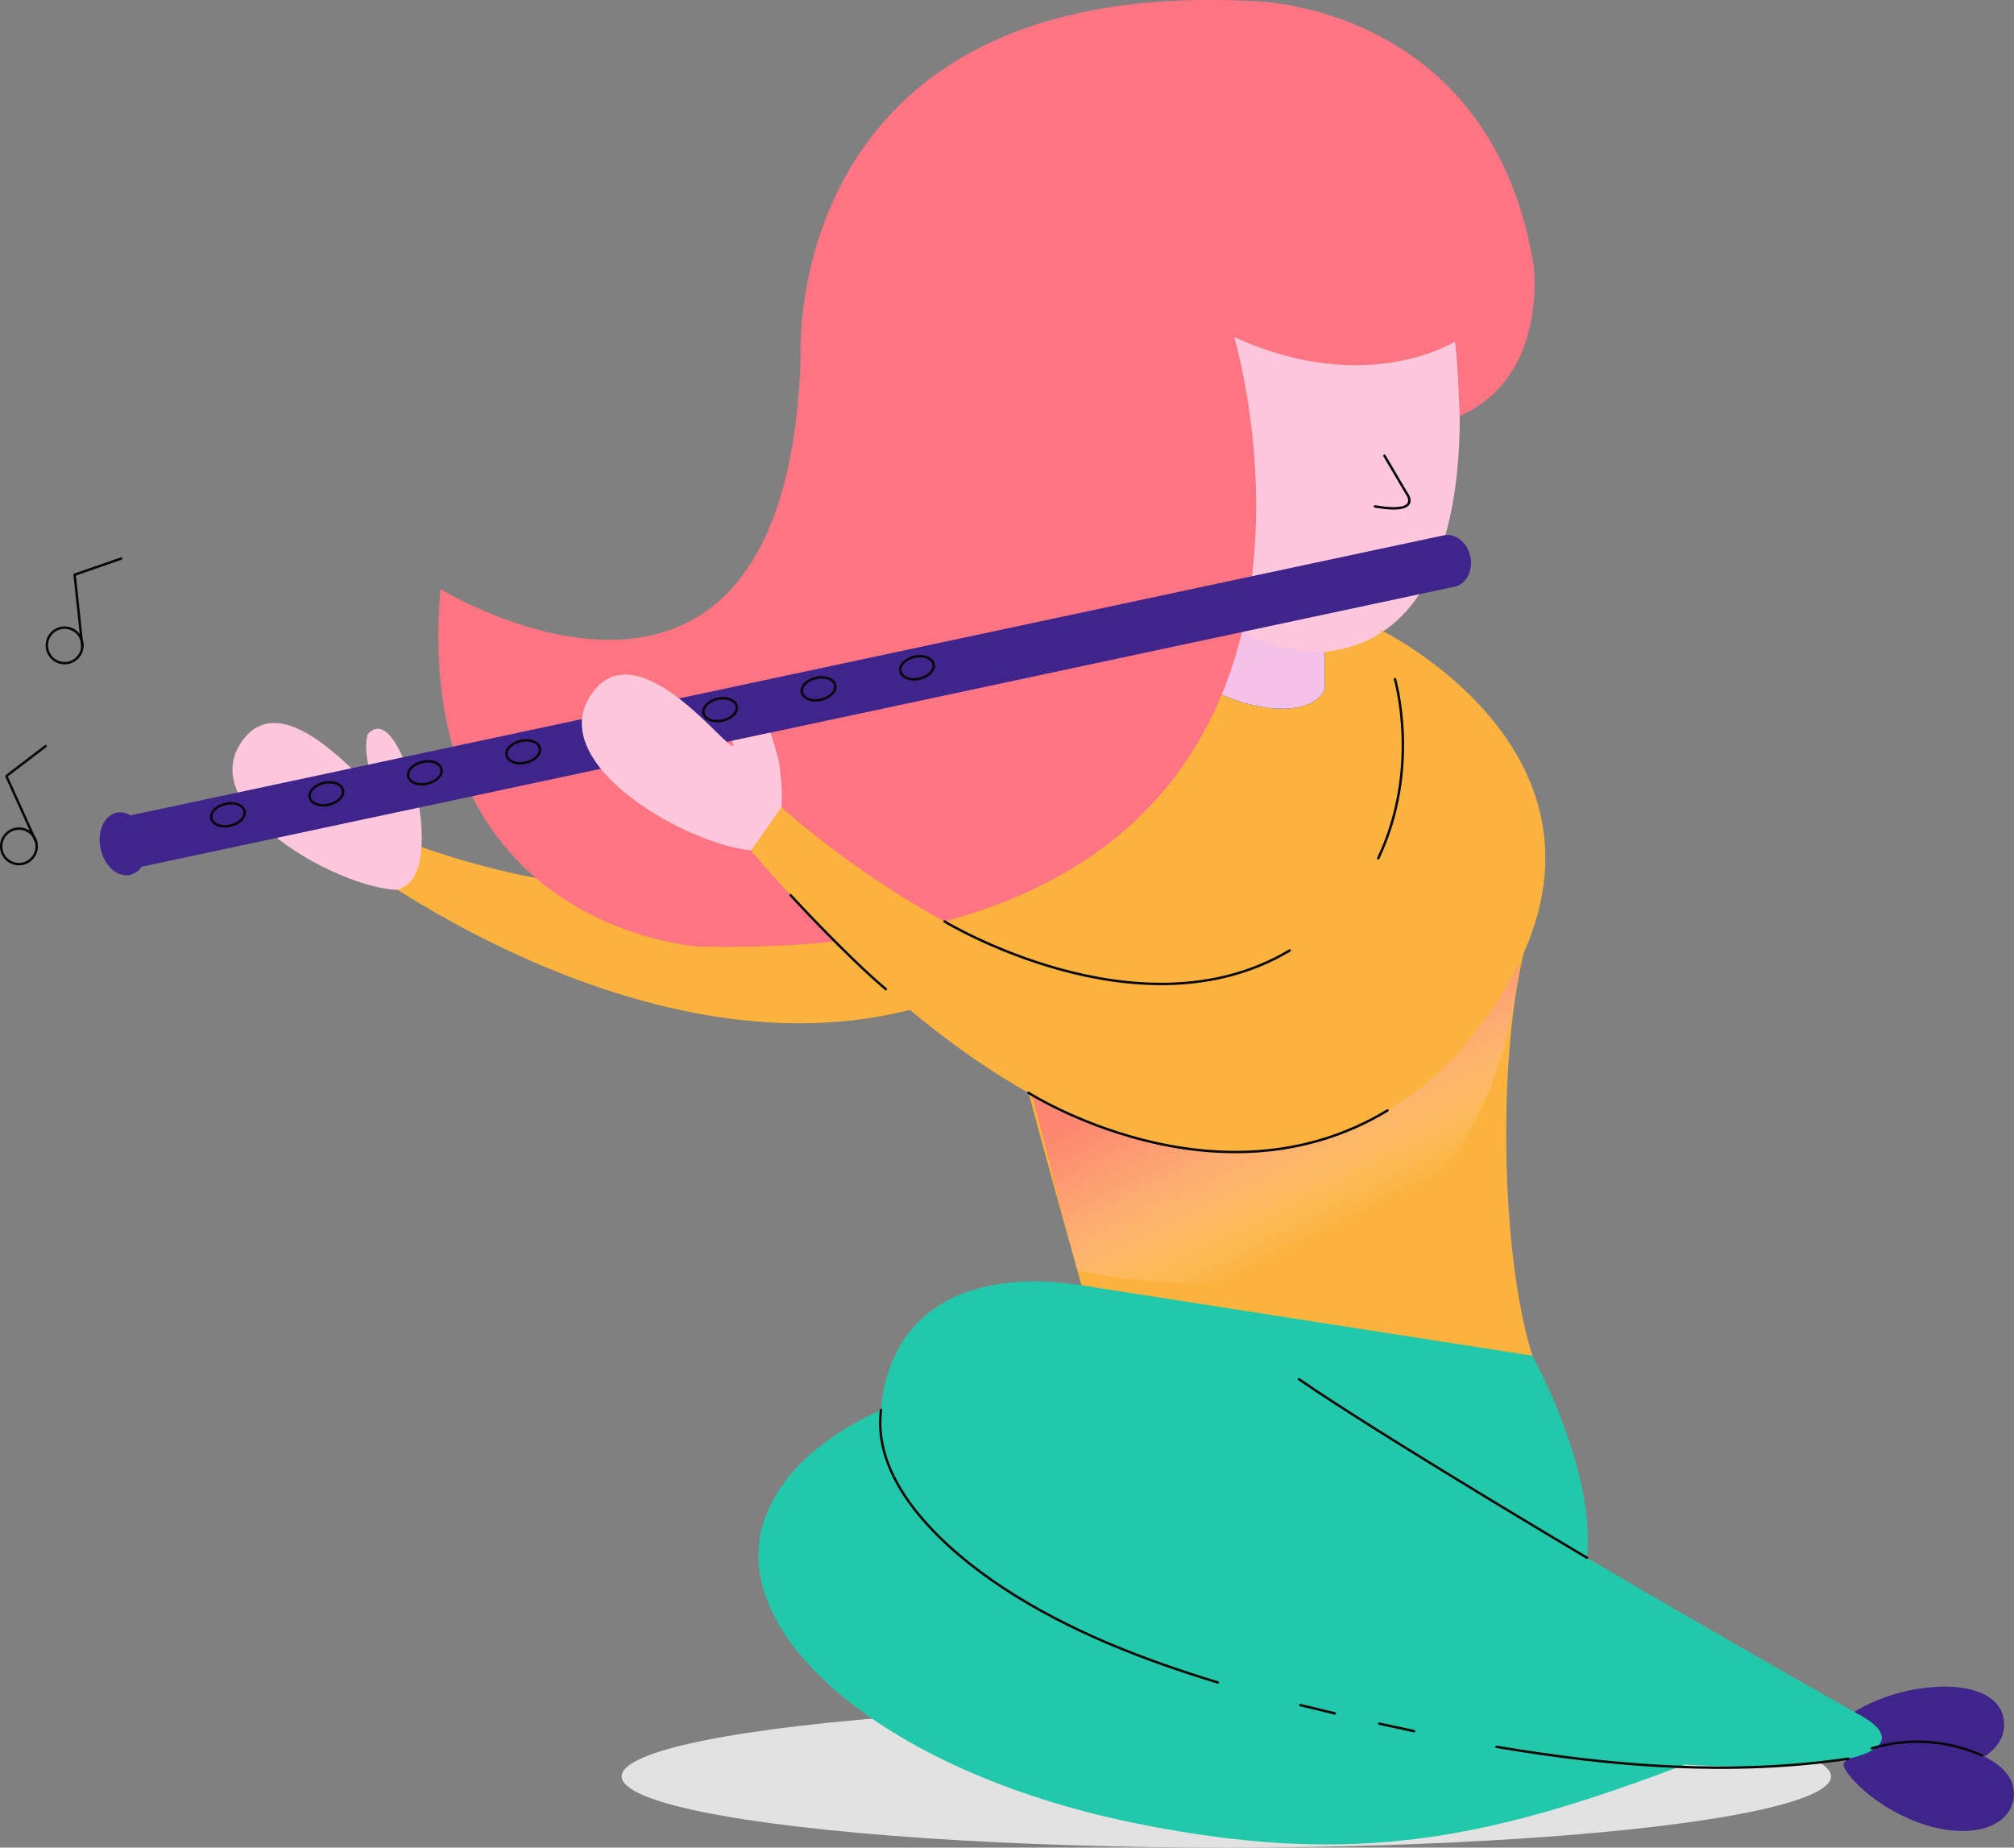 <svg xmlns="http://www.w3.org/2000/svg" xmlns:xlink="http://www.w3.org/1999/xlink" viewBox="0 0 828.71 760.27"><rect x="0" y="0" width="828.71" height="760.27" fill="#808080" stroke="none"/><defs><style>.cls-1{isolation:isolate;}.cls-2{fill:#e2e2e2;}.cls-3{fill:#3e248b;}.cls-4{fill:#fcb33d;}.cls-5{fill:#fec7db;}.cls-6{opacity:0.7;mix-blend-mode:multiply;fill:url(#linear-gradient);}.cls-7{fill:#21c9aa;}.cls-8{fill:#032b53;}.cls-9{fill:#f4c1e9;}.cls-10,.cls-12{fill:none;stroke:#070707;stroke-linecap:round;stroke-linejoin:round;}.cls-11{fill:#fd7483;}.cls-12{fill-rule:evenodd;}</style><linearGradient id="linear-gradient" x1="508.42" y1="405.18" x2="556.25" y2="501.66" gradientUnits="userSpaceOnUse"><stop offset="0.17" stop-color="#fd7483"/><stop offset="0.24" stop-color="#fd7887" stop-opacity="0.97"/><stop offset="0.35" stop-color="#fd8491" stop-opacity="0.89"/><stop offset="0.49" stop-color="#fd97a2" stop-opacity="0.75"/><stop offset="0.64" stop-color="#feb1b9" stop-opacity="0.56"/><stop offset="0.8" stop-color="#fed2d7" stop-opacity="0.32"/><stop offset="0.98" stop-color="#fffbfb" stop-opacity="0.03"/><stop offset="1" stop-color="#fff" stop-opacity="0"/></linearGradient></defs><g class="cls-1"><g id="Capa_2" data-name="Capa 2"><g id="Layer_3" data-name="Layer 3"><ellipse class="cls-2" cx="504.61" cy="730.95" rx="248.81" ry="29.32"/><path class="cls-3" d="M787.77,695.19c19.4-3.53,35.87.84,36.85,13.36s-14.57,20.93-34.26,19.85c-21.05-1.14-36.71-11.57-36.93-14.29C753.17,710.77,765.81,699.19,787.77,695.19Z"/><path class="cls-4" d="M470,259.12S369.2,421,167.5,346.4L140,349.91s153.39,120.64,278,47.76C417.92,397.67,498.52,350,470,259.12Z"/><path class="cls-5" d="M172.37,331.29s-10-41.17-21-29.26c0,0-2.7,6.37,2.44,20.26S118.1,276,98.9,306c-17.3,27,39,58.62,63.75,60.14C162.65,366.11,177.82,366.46,172.37,331.29Z"/><path class="cls-4" d="M633.77,371.7c-18.14,37.76-18.06,139.78-3.21,186.15L447.9,539.19S411,408.48,408.76,391.08c-3.46-27.59,61.26-132,61.26-132h97.91l40.63,71Z"/><path class="cls-6" d="M443.27,522.71l-21.92-85s151.77-8.89,204-45.71C625.31,392,622.09,559.61,443.27,522.71Z"/><path class="cls-7" d="M408,566.39s-75.19,11.11-93,57.68,46.8,104.39,150.9,125.9,161.5,2.46,260-36.52C725.85,713.45,465.27,646.53,408,566.39Z"/><path class="cls-3" d="M796.87,717.57c19.6,2.13,34.15,11,31.53,23.29s-19.92,15.92-38.49,9.28c-19.86-7.08-31.91-21.54-31.34-24.21C759.27,722.66,774.68,715.16,796.87,717.57Z"/><path class="cls-8" d="M475.6,252.08c-4.45,9.78,7.5,24.78,26.68,33.52s38.34,7.88,42.8-1.9V239.54l-61.57-6.84Z"/><path class="cls-9" d="M475.6,252.08c-4.45,9.78,7.5,24.78,26.68,33.52s38.34,7.88,42.8-1.9V239.54l-61.57-6.84Z"/><path class="cls-5" d="M598.54,139s18.36,121.73-53.35,129.21c0,0-49.83,3.92-68.77-52,0,0-30.09-90.88,31.38-84.68,0,0,56.38,18.81,90.58,4Z"/><path class="cls-10" d="M569.67,187.54l9.07,15.4s7,8.86-13,5.45"/><path class="cls-11" d="M507.85,138.69s77.27,257.88-220.3,250.8c0,0-118.46-7-106.33-147.13,0,0,142,87.38,148.24-95,0,0-9.26-157.36,186.74-146.89,0,0,97,1.27,114.79,108.29,0,0,6.56,46.06-30.34,62.45,0,0-1.06-26.21-1.89-30.68C598.76,140.56,562.33,163.62,507.85,138.69Z"/><path class="cls-7" d="M597.51,681.79c102.11,0,33-123.94,33-123.94L445,528.9c-57.24,36.94,25.84,155.91,25.84,155.91Z"/><path class="cls-3" d="M605,229c-1.24-5.81-6.11-9.69-10.91-8.72h0L53.69,335.52A7.81,7.81,0,0,0,48,334.41c-5.16,1.1-8.11,7.72-6.6,14.79s6.9,11.91,12.06,10.81a7.84,7.84,0,0,0,4.79-3.36L598.58,241.4h0C603.36,240.32,606.23,234.79,605,229Z"/><path class="cls-10" d="M100.62,333.77c.53,2.49-2.1,5.15-5.88,6s-7.26-.55-7.79-3,2.1-5.15,5.87-6S100.08,331.28,100.62,333.77Z"/><path class="cls-10" d="M141.12,325.13c.53,2.49-2.1,5.15-5.87,6s-7.27-.56-7.8-3,2.1-5.16,5.88-6S140.59,322.64,141.12,325.13Z"/><path class="cls-10" d="M181.63,316.49c.52,2.49-2.11,5.15-5.88,6s-7.27-.56-7.79-3,2.09-5.16,5.87-6S181.09,314,181.63,316.49Z"/><path class="cls-10" d="M222.12,307.85c.54,2.49-2.09,5.16-5.87,6s-7.26-.56-7.79-3,2.1-5.15,5.87-6S221.6,305.36,222.12,307.85Z"/><path class="cls-10" d="M262.64,299.21c.52,2.49-2.11,5.16-5.88,6s-7.26-.55-7.8-3,2.11-5.15,5.88-6S262.1,296.73,262.64,299.21Z"/><path class="cls-10" d="M303.14,290.58c.52,2.48-2.1,5.15-5.88,5.95s-7.26-.55-7.79-3,2.09-5.16,5.87-6S302.61,288.09,303.14,290.58Z"/><path class="cls-10" d="M343.64,281.94c.53,2.48-2.1,5.15-5.87,6s-7.27-.56-7.8-3,2.1-5.15,5.87-6S343.11,279.45,343.64,281.94Z"/><path class="cls-10" d="M384.15,273.3c.53,2.48-2.1,5.15-5.88,6s-7.26-.56-7.79-3.05,2.09-5.15,5.87-6S383.62,270.81,384.15,273.3Z"/><path class="cls-5" d="M301.27,304.81c5.43,14.67-38.15-50.1-58.43-18.38C224.55,315,284.06,348.38,310.21,350c0,0,16,.37,10.27-36.79,0,0-1.3-5.34-3.48-11.74Z"/><path class="cls-7" d="M764.46,705.25S599.3,612.47,531.34,565.38c-67.16-46.54-154.22-57-167.64,6.06s80,115.41,223.82,141.31S801.82,725,764.46,705.25Z"/><path class="cls-4" d="M567.93,259.12S692,319.3,604.79,427.4c0,0-103.85,146.3-295.8-77.42l12.57-17.8s164.17,150.66,245.52,21C567.08,353.18,589,315.9,567.93,259.12Z"/><path class="cls-10" d="M388.63,379.17S469.05,428,530.69,391.09"/><path class="cls-10" d="M423.2,449.67s77.7,49.62,147.71,7.27"/><path class="cls-10" d="M325.32,368.37s22.9,24.93,39.17,38.65"/><path class="cls-10" d="M615.79,718.79c47.66,8.07,96.73,12,144.78,4.88"/><path class="cls-10" d="M567.56,709.26q7.13,1.57,14.28,3.08"/><path class="cls-10" d="M535.06,701.62q7.1,1.74,14.2,3.43"/><path class="cls-10" d="M362.52,580.2C358.58,611,390,638.33,412.39,653.14c27,17.85,57.83,29.75,88.66,39.16"/><path class="cls-10" d="M653,641s-85.25-50.54-118.5-73.46"/><path class="cls-10" d="M13.24,343.39a7.31,7.31,0,1,1-10.33-.57A7.34,7.34,0,0,1,13.24,343.39Z"/><polyline class="cls-12" points="14.92 346.6 2.62 319.35 18.78 307.02"/><path class="cls-10" d="M33.29,262.65a7.31,7.31,0,1,1-9.63-3.78A7.34,7.34,0,0,1,33.29,262.65Z"/><polyline class="cls-12" points="33.88 266.22 30.7 236.49 49.91 229.82"/><path class="cls-10" d="M574,279.49s10.76,36.59-6.88,73.69"/><path class="cls-10" d="M815.43,722.31a65.21,65.21,0,0,0-45.22-2.88"/></g></g></g></svg>